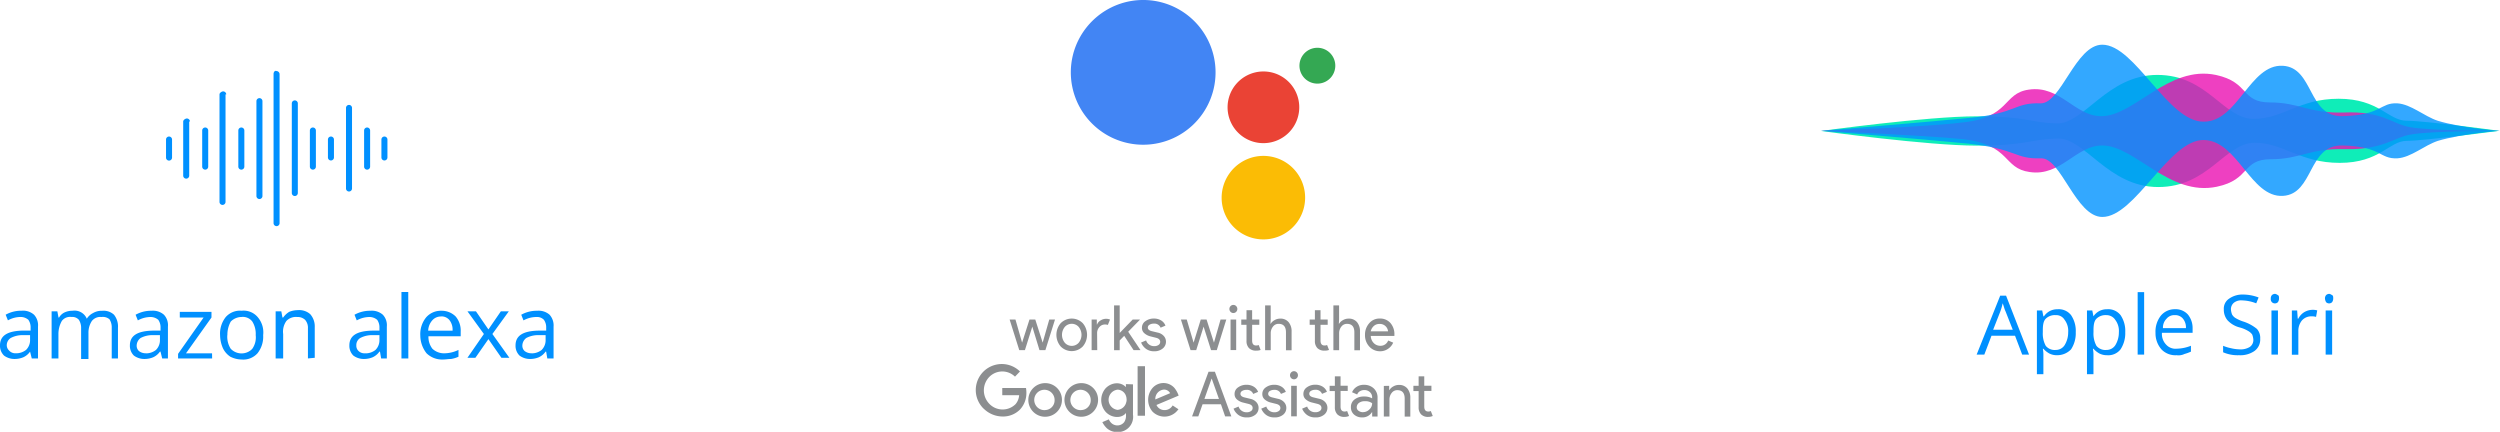 <svg id="Layer_1" data-name="Layer 1" xmlns="http://www.w3.org/2000/svg" width="697.47" height="120.47" viewBox="0 0 697.47 120.47"><defs><style>.cls-1{fill:#4285f4}.cls-2{fill:#34a853}.cls-3{fill:#ea4335}.cls-4{fill:#fbbc05}.cls-5,.cls-6{fill:#8c8e90}.cls-6{fill-rule:evenodd}.cls-7{fill:#0fedb8}.cls-8,.cls-9{fill:#ea11b2;opacity:.8;isolation:isolate}.cls-9{fill:#0092ff}.cls-10{fill:#0090ff}</style></defs><title>voice-assistants</title><g id="logo"><path id="_Path_" data-name="&amp;lt;Path&amp;gt;" class="cls-1" d="M315.57.28a20.19 20.19 0 1 1-16.28 15.25A20.25 20.25 0 0 1 315.57.28z"/><path id="_Path_2" data-name="&amp;lt;Path&amp;gt;" class="cls-2" d="M366 13.57a5 5 0 1 1-3.45 4.34 5 5 0 0 1 3.45-4.34z"/><path id="_Path_3" data-name="&amp;lt;Path&amp;gt;" class="cls-3" d="M349.74 20.32a10 10 0 1 1-6.85 6.78 10 10 0 0 1 6.85-6.78z"/><path id="_Path_4" data-name="&amp;lt;Path&amp;gt;" class="cls-4" d="M350.17 43.72a11.65 11.65 0 1 1-9.26 12.9 11.7 11.7 0 0 1 9.26-12.9z"/></g><g id="works_with_the" data-name="works with the"><path class="cls-5" d="M291.65 97.68H290l-2-6.55-2.06 6.55h-1.58l-2.69-8.53h1.63l1.85 6.44 2.06-6.44h1.62l2.06 6.44 1.84-6.44h1.6zM295.92 90.17a4.31 4.31 0 0 1 6.16 0 5 5 0 0 1 0 6.49 4.31 4.31 0 0 1-6.16 0 5 5 0 0 1 0-6.49zm1.17 5.48a2.59 2.59 0 0 0 3.83 0 3.5 3.5 0 0 0 0-4.47 2.59 2.59 0 0 0-3.83 0 3.5 3.5 0 0 0 0 4.47zM306.12 97.68h-1.57v-8.53H306v1.39h.07a2.17 2.17 0 0 1 1-1.15 2.76 2.76 0 0 1 1.44-.45 2.93 2.93 0 0 1 1.17.21l-.6 1.5a2.32 2.32 0 0 0-.83-.12 2 2 0 0 0-1.51.69 2.5 2.5 0 0 0-.66 1.8zM312.38 85.21v7.68l3.62-3.74h2v.07l-3.25 3.33 3.4 5.07v.07h-1.89l-2.62-4-1.26 1.29v2.73h-1.57v-12.5zM322 98a3.69 3.69 0 0 1-2.31-.7 4.1 4.1 0 0 1-1.34-1.74l1.4-.59a2.31 2.31 0 0 0 2.26 1.6 2 2 0 0 0 1.2-.33 1 1 0 0 0 .47-.87q0-.84-1.14-1.13l-1.68-.42a4 4 0 0 1-1.56-.82 1.93 1.93 0 0 1-.71-1.58 2.17 2.17 0 0 1 1-1.84 3.87 3.87 0 0 1 2.32-.71 3.8 3.8 0 0 1 2 .51 2.88 2.88 0 0 1 1.24 1.47l-1.36.57a1.84 1.84 0 0 0-1.91-1.13 2.19 2.19 0 0 0-1.17.3.91.91 0 0 0-.48.8q0 .73 1.11 1l1.65.4a3.1 3.1 0 0 1 1.74 1 2.34 2.34 0 0 1 .56 1.53 2.39 2.39 0 0 1-.92 1.92A3.57 3.57 0 0 1 322 98zM339.47 97.68h-1.6l-2.08-6.55-2.06 6.55h-1.58l-2.69-8.53h1.63l1.91 6.44 2-6.44h1.62l2.06 6.44 1.84-6.44h1.6zM344.88 87a1.09 1.09 0 0 1-1.57 0 1.15 1.15 0 0 1 0-1.6 1.09 1.09 0 0 1 1.57 0 1.15 1.15 0 0 1 0 1.6zm0 10.67h-1.57v-8.52h1.57zM350.45 97.82a2.65 2.65 0 0 1-2-.71 2.79 2.79 0 0 1-.69-2v-4.5h-1.46v-1.46h1.46v-2.61h1.57v2.61h2v1.46h-2V95q0 1.39 1.12 1.39a1.64 1.64 0 0 0 .71-.14l.54 1.38a3.11 3.11 0 0 1-1.25.19zM354.51 85.21v3.93l-.07 1.18h.07a2.8 2.8 0 0 1 1.07-1 3.06 3.06 0 0 1 1.57-.43 2.91 2.91 0 0 1 2.37 1 3.94 3.94 0 0 1 .82 2.61v5.22h-1.57v-5q0-2.37-2.06-2.37a1.91 1.91 0 0 0-1.58.79 2.92 2.92 0 0 0-.61 1.84v4.72h-1.57V85.21zM369.53 97.82a2.65 2.65 0 0 1-2-.71 2.79 2.79 0 0 1-.69-2v-4.5h-1.46v-1.46h1.46v-2.61h1.57v2.61h2v1.46h-2V95q0 1.39 1.12 1.39a1.64 1.64 0 0 0 .71-.14l.54 1.38a3.11 3.11 0 0 1-1.25.19zM373.59 85.21v3.93l-.07 1.18h.07a2.8 2.8 0 0 1 1.07-1 3.06 3.06 0 0 1 1.57-.43 2.91 2.91 0 0 1 2.37 1 3.94 3.94 0 0 1 .82 2.61v5.22h-1.57v-5q0-2.37-2.06-2.37a1.91 1.91 0 0 0-1.58.79 2.92 2.92 0 0 0-.61 1.84v4.72H372V85.21zM385 98a4 4 0 0 1-3-1.33 4.63 4.63 0 0 1-1.18-3.26 4.76 4.76 0 0 1 1.15-3.2 3.69 3.69 0 0 1 2.94-1.34 3.81 3.81 0 0 1 3 1.24 4.75 4.75 0 0 1 1.11 3.31v.3h-6.59a2.93 2.93 0 0 0 .84 2 2.52 2.52 0 0 0 1.81.75 2.24 2.24 0 0 0 2.2-1.47l1.4.59a3.8 3.8 0 0 1-1.34 1.66A3.84 3.84 0 0 1 385 98zm2.25-5.57a2.28 2.28 0 0 0-2.45-2.05 2.22 2.22 0 0 0-1.51.56 2.86 2.86 0 0 0-.88 1.5z"/></g><g id="Assistant"><path class="cls-5" d="M332.57 116.17l4.6-12.47h1.77l4.59 12.47h-1.73l-1.17-3.38h-5.13l-1.19 3.38zm3.45-4.88h4.05l-2-5.62H338zM347.79 116.45a3.69 3.69 0 0 1-2.31-.7 4.1 4.1 0 0 1-1.34-1.74l1.4-.59a2.31 2.31 0 0 0 2.26 1.6 2 2 0 0 0 1.2-.33 1 1 0 0 0 .47-.87q0-.84-1.14-1.13l-1.68-.42a4 4 0 0 1-1.51-.79 1.93 1.93 0 0 1-.71-1.58 2.17 2.17 0 0 1 1-1.84 3.87 3.87 0 0 1 2.32-.71 3.8 3.8 0 0 1 2 .51 2.88 2.88 0 0 1 1.24 1.47l-1.36.57a1.84 1.84 0 0 0-1.91-1.13 2.19 2.19 0 0 0-1.17.3.91.91 0 0 0-.48.8q0 .73 1.11 1l1.65.4a3.1 3.1 0 0 1 1.74 1 2.34 2.34 0 0 1 .56 1.53 2.39 2.39 0 0 1-.92 1.92 3.57 3.57 0 0 1-2.42.73zM355.53 116.45a3.69 3.69 0 0 1-2.31-.7 4.11 4.11 0 0 1-1.34-1.74l1.4-.59a2.31 2.31 0 0 0 2.26 1.6 2 2 0 0 0 1.2-.33 1 1 0 0 0 .47-.87q0-.84-1.14-1.13l-1.68-.42a4 4 0 0 1-1.51-.79 1.93 1.93 0 0 1-.71-1.58 2.17 2.17 0 0 1 1-1.84 3.87 3.87 0 0 1 2.32-.71 3.8 3.8 0 0 1 2 .51 2.88 2.88 0 0 1 1.24 1.47l-1.36.57a1.84 1.84 0 0 0-1.91-1.13 2.19 2.19 0 0 0-1.17.3.9.9 0 0 0-.48.8q0 .73 1.11 1l1.65.4a3.1 3.1 0 0 1 1.74 1 2.34 2.34 0 0 1 .56 1.53 2.39 2.39 0 0 1-.92 1.92 3.57 3.57 0 0 1-2.42.73zM361.79 105.49a1.09 1.09 0 0 1-1.57 0 1.15 1.15 0 0 1 0-1.6 1.09 1.09 0 0 1 1.57 0 1.15 1.15 0 0 1 0 1.6zm0 10.67h-1.57v-8.53h1.57zM366.93 116.45a3.69 3.69 0 0 1-2.31-.7 4.11 4.11 0 0 1-1.34-1.74l1.4-.59A2.31 2.31 0 0 0 367 115a2 2 0 0 0 1.2-.33 1 1 0 0 0 .47-.87q0-.84-1.14-1.13l-1.68-.42a4 4 0 0 1-1.51-.79 1.93 1.93 0 0 1-.71-1.58 2.17 2.17 0 0 1 1-1.84 3.87 3.87 0 0 1 2.32-.71 3.8 3.8 0 0 1 2 .51 2.88 2.88 0 0 1 1.24 1.47l-1.36.57a1.84 1.84 0 0 0-1.91-1.13 2.19 2.19 0 0 0-1.17.3.9.9 0 0 0-.48.8q0 .73 1.11 1l1.65.4a3.1 3.1 0 0 1 1.74 1 2.34 2.34 0 0 1 .56 1.53 2.39 2.39 0 0 1-.92 1.92 3.57 3.57 0 0 1-2.48.75zM375.1 116.31a2.65 2.65 0 0 1-2-.71 2.79 2.79 0 0 1-.69-2v-4.5h-1.46v-1.46h1.46V105H374v2.61h2v1.46h-2v4.35q0 1.39 1.12 1.39a1.64 1.64 0 0 0 .71-.14l.54 1.38a3.11 3.11 0 0 1-1.27.26zM380 116.45a3.25 3.25 0 0 1-2.22-.78 2.62 2.62 0 0 1-.89-2.07 2.58 2.58 0 0 1 1.06-2.19 4.21 4.21 0 0 1 2.6-.79 4.4 4.4 0 0 1 2.26.52v-.24a1.93 1.93 0 0 0-.63-1.51 2.23 2.23 0 0 0-1.55-.57 2.36 2.36 0 0 0-1.23.33 1.69 1.69 0 0 0-.76.91l-1.43-.63a3.3 3.3 0 0 1 1.14-1.42 3.59 3.59 0 0 1 2.25-.65 3.8 3.8 0 0 1 2.66 1 3.46 3.46 0 0 1 1.06 2.7v5.15h-1.5V115h-.07a3.05 3.05 0 0 1-2.75 1.45zm.26-1.46a2.52 2.52 0 0 0 1.76-.74 2.32 2.32 0 0 0 .79-1.75 3 3 0 0 0-2-.56 2.55 2.55 0 0 0-1.72.5 1.53 1.53 0 0 0-.58 1.18 1.15 1.15 0 0 0 .53 1 2.07 2.07 0 0 0 1.2.38zM387.56 107.64v1.18h.07a2.8 2.8 0 0 1 1.07-1 3.06 3.06 0 0 1 1.57-.43 2.91 2.91 0 0 1 2.37 1 3.94 3.94 0 0 1 .82 2.61v5.22h-1.57v-5q0-2.37-2.06-2.37a1.91 1.91 0 0 0-1.58.79 2.92 2.92 0 0 0-.61 1.84v4.72h-1.57v-8.53zM398.47 116.31a2.65 2.65 0 0 1-2-.71 2.79 2.79 0 0 1-.69-2v-4.5h-1.46v-1.46h1.46V105h1.57v2.61h2v1.46h-2v4.35q0 1.39 1.12 1.39a1.64 1.64 0 0 0 .71-.14l.54 1.38a3.11 3.11 0 0 1-1.25.26z"/></g><g id="Google"><path class="cls-6" d="M274.41 114a7.25 7.25 0 0 1 10.15-10.37l-1.39 1.45a5.07 5.07 0 0 0-7.19.1 5.39 5.39 0 0 0 0 7.45 5.13 5.13 0 0 0 7.35.12 4.33 4.33 0 0 0 1-2.5h-4.71v-2h6.62a8.14 8.14 0 0 1 .11 1.52 6.7 6.7 0 0 1-1.8 4.5 6.63 6.63 0 0 1-4.85 1.93 7.57 7.57 0 0 1-5.28-2.21zM317.38 115.98v-13.81h2.06v13.81h-2.06zM291.63 106.89a4.69 4.69 0 1 0 4.64 4.69 4.64 4.64 0 0 0-4.64-4.69zm0 7.52a2.84 2.84 0 1 1 2.59-2.83 2.71 2.71 0 0 1-2.59 2.82zM301.71 106.89a4.69 4.69 0 1 0 4.64 4.69 4.64 4.64 0 0 0-4.64-4.69zm0 7.52a2.84 2.84 0 1 1 2.59-2.83 2.71 2.71 0 0 1-2.59 2.82zM314.11 107.16v.84c-1.46-1.57-4-1.36-5.63.3a5 5 0 0 0 0 6.62c1.57 1.71 4.38 1.94 5.66.29v.7a3.17 3.17 0 0 1-.52 1.88 2.42 2.42 0 0 1-1.9.9 2.46 2.46 0 0 1-1.83-.84 3.79 3.79 0 0 1-.55-.85l-1.8.77a6.24 6.24 0 0 0 1.24 1.69 4.31 4.31 0 0 0 2.92 1.08 4.24 4.24 0 0 0 4.39-4.84v-8.47zm.13 4.89a2.73 2.73 0 0 1-2.45 2.3 2.84 2.84 0 0 1 0-5.64 2.54 2.54 0 0 1 2.38 1.86 2.49 2.49 0 0 1 .1.42.25.25 0 0 1 0 .06 3 3 0 0 1 0 1zM327.15 113.11a2.55 2.55 0 0 1-2.31 1.3 2.41 2.41 0 0 1-2.2-1.43l6.19-2.61a7.09 7.09 0 0 0-1.19-2.15 4.08 4.08 0 0 0-6.08 0 5.07 5.07 0 0 0 0 6.64 4.7 4.7 0 0 0 6.63 0c.17-.19.4-.43.59-.68zm-2.41-4.42a1.91 1.91 0 0 1 1.71 1l-4.13 1.75a2.6 2.6 0 0 1 2.42-2.75z"/></g><path class="cls-7" d="M652.48 27.55c-11.25 0-15.34 5.62-23.77 5.62S615.93 20.9 601.87 20.9s-20.45 13.8-28.12 13.55-8.18-2-22.24-2-43.46 4.09-43.46 4.09 29.65 4.09 43.46 4.09 14.83-1.79 22.5-2 14.06 13.55 28.12 13.55S620.78 39.82 629 39.82s12.53 5.62 23.77 5.62 13.8-6.14 18.66-6.14 25.82-2.81 25.82-2.81-20.71-2.81-25.82-2.81-7.7-6.13-18.95-6.13z"/><path class="cls-8" d="M672.42 35.48c-4.86-.77-7.67-4.6-18.66-4.09-9.71.26-12.27-2.81-20.45-2.81s-5.62-5.62-15.08-7.67c-13.29-2.81-22.75 11.5-32 11.5-7.41 0-11.5-8.69-20.19-7.41-7.41 1-5.11 7.92-18.92 9.2-10 1.28-39.11 2.3-39.11 2.3h.26s29.14 1.28 39.11 2.3c13.8 1.53 11.25 8.18 18.92 9.2 8.69 1.28 12.78-7.41 20.19-7.41 9.2 0 18.66 14.32 32 11.5 9.46-2 6.9-7.67 15.08-7.67s10.73-3.06 20.43-2.81c11 .26 13.8-3.32 18.66-4.09 5.37-1 23.52-1 24.8-1-.46-.02-19.46-.02-25.04-1.04z"/><path class="cls-9" d="M680.09 33.69c-3.83-1.28-7.41-4.6-11.25-4.86-4.86-.26-4.35 3.32-15.34 3.58-9.71.26-7.92-13.55-16.62-14.06-9.2-.51-12.53 15.59-22 15.59-10 .26-19.17-21.47-28.37-21.47-7.41 0-11.5 16.36-17.13 16.36-7.67-.26-6.39 2.81-20.19 4.09-10 1-41.16 3.58-41.16 3.58s31.19 2.56 41.16 3.58C563 41.61 562 44.42 569.4 44.17c5.62-.26 9.71 16.36 17.13 16.36 9.2 0 18.66-21.73 28.37-21.47 9.46.26 13 16.1 22 15.59 8.69-.51 6.9-14.32 16.62-14.06 11 .26 10.23 3.83 15.34 3.58 3.83-.26 7.41-3.58 11.25-4.86 6.65-2 17.13-2.81 17.13-2.81s-10.5-.77-17.15-2.81z"/><path class="cls-10" d="M564.17 98.93l-2-5.26h-6.57l-2 5.26h-2.14l6.57-16.44h1.64l6.41 16.44zM561.54 92l-2-5.09c-.33-.66-.49-1.48-.82-2.3a16.86 16.86 0 0 1-.66 2.3l-2 5.09zM573.86 99.1a4.55 4.55 0 0 1-2.14-.49 6.44 6.44 0 0 1-1.64-1.31h-.16a8.69 8.69 0 0 1 .16 2v5.09h-1.81V86.61h1.48l.33 1.64h.16a4.66 4.66 0 0 1 1.64-1.48 4.55 4.55 0 0 1 2.14-.49 4.34 4.34 0 0 1 3.78 1.64 7.84 7.84 0 0 1 1.31 4.77 8.19 8.19 0 0 1-1.31 4.77 5.34 5.34 0 0 1-3.94 1.64zm-.33-11.18a3.61 3.61 0 0 0-2.79 1c-.66.66-.82 1.81-.82 3.29v.49a7.15 7.15 0 0 0 .82 3.78 3.19 3.19 0 0 0 2.79 1.15A2.9 2.9 0 0 0 576 96.3a6.78 6.78 0 0 0 1-3.62 5.09 5.09 0 0 0-1-3.45 2.7 2.7 0 0 0-2.47-1.31zM587.83 99.1a4.55 4.55 0 0 1-2.14-.49 6.44 6.44 0 0 1-1.64-1.31h-.16a8.69 8.69 0 0 1 .16 2v5.09h-1.81V86.61h1.48l.33 1.64a4.66 4.66 0 0 1 1.64-1.48 4.55 4.55 0 0 1 2.14-.49 4.34 4.34 0 0 1 3.78 1.64 7.84 7.84 0 0 1 1.31 4.77 8.19 8.19 0 0 1-1.31 4.77 4.34 4.34 0 0 1-3.78 1.64zm-.16-11.18a3.61 3.61 0 0 0-2.79 1c-.66.66-.82 1.81-.82 3.29v.49a7.15 7.15 0 0 0 .82 3.78 3.19 3.19 0 0 0 2.79 1.15 2.9 2.9 0 0 0 2.47-1.31 6.78 6.78 0 0 0 1-3.62 5.09 5.09 0 0 0-1-3.45 2.9 2.9 0 0 0-2.47-1.33zM598.19 98.93h-1.81V81.51h1.81zM607.23 99.1a5.35 5.35 0 0 1-4.23-1.65 6.8 6.8 0 0 1-1.64-4.6 7.19 7.19 0 0 1 1.48-4.77 5 5 0 0 1 3.94-1.81 4.59 4.59 0 0 1 3.62 1.48 6 6 0 0 1 1.31 3.94v1.15h-8.55a4.24 4.24 0 0 0 1.15 3.29 3.52 3.52 0 0 0 3 1.15 11.3 11.3 0 0 0 3.94-.82v1.64a12.48 12.48 0 0 1-1.81.66 3.88 3.88 0 0 1-2.21.34zm-.49-11.18a2.76 2.76 0 0 0-2.3 1 3.47 3.47 0 0 0-1 2.63h6.41a3.86 3.86 0 0 0-.82-2.63 2.76 2.76 0 0 0-2.3-1zM630.57 94.5a3.93 3.93 0 0 1-1.64 3.45 6.92 6.92 0 0 1-4.27 1.15 10.13 10.13 0 0 1-4.44-.82v-1.81a10.63 10.63 0 0 0 2.14.66 11.1 11.1 0 0 0 2.3.33 4.94 4.94 0 0 0 3-.66 2.34 2.34 0 0 0 1-2 4.8 4.8 0 0 0-.33-1.48 3.56 3.56 0 0 0-1.15-1 9.39 9.39 0 0 0-2.47-1 7 7 0 0 1-3.29-2 4.59 4.59 0 0 1-1-3 3.32 3.32 0 0 1 1.48-3 6.46 6.46 0 0 1 3.78-1.15 12.55 12.55 0 0 1 4.44.82l-.66 1.64a11.3 11.3 0 0 0-3.94-.82 3.21 3.21 0 0 0-2.3.66 2.35 2.35 0 0 0-.82 1.81 4.8 4.8 0 0 0 .33 1.48 2.79 2.79 0 0 0 1 1 10.59 10.59 0 0 0 2.3 1 11.77 11.77 0 0 1 3.62 2 3.73 3.73 0 0 1 .92 2.74zM633.52 83.32a1.39 1.39 0 0 1 .33-1 1.26 1.26 0 0 1 .82-.33c.33 0 .49.16.82.33s.33.49.33 1a1.76 1.76 0 0 1-.33 1 1.19 1.19 0 0 1-1.64 0 1.21 1.21 0 0 1-.33-1zm2 15.61h-1.81V86.61h1.81zM645 86.44a4.55 4.55 0 0 1 1.48.16l-.33 1.81a4.08 4.08 0 0 0-1.31-.16 3.5 3.5 0 0 0-2.63 1.15 4.59 4.59 0 0 0-1 3v6.57h-1.81V86.61h1.48l.16 2.3h.16a4.45 4.45 0 0 1 1.64-1.81 4.66 4.66 0 0 1 2.16-.66zM648.64 83.32a1.39 1.39 0 0 1 .33-1 1.26 1.26 0 0 1 .82-.33c.33 0 .49.16.82.33s.33.49.33 1a1.76 1.76 0 0 1-.33 1 1.19 1.19 0 0 1-1.64 0 2.34 2.34 0 0 1-.33-1zm2 15.61h-1.81V86.61h1.81zM73.22 28.22a.84.84 0 0 0-1.68 0v26.47a.84.84 0 0 0 1.68 0zM63.13 26.33a.9.9 0 0 0-.84-.84c-.42 0-1.05.42-1.05.84v30a.84.84 0 0 0 1.68 0v-30zM68.17 36.41a.84.84 0 0 0-1.68 0v10.08a.84.84 0 0 0 1.68 0zM58.09 36.41a.84.84 0 0 0-1.68 0v10.08a.84.84 0 0 0 1.68 0zM48 38.93a.84.84 0 0 0-1.68 0v5A.84.84 0 0 0 48 44zM53 33.89a.9.9 0 0 0-.84-.84c-.42 0-1.05.42-1.05.84V49a.84.84 0 0 0 1.68 0V33.89zM98.21 30.11a.84.84 0 0 0-1.68 0v22.48a.84.84 0 0 0 1.68 0zM103.26 36.41a.84.84 0 0 0-1.68 0v10.08a.84.84 0 0 0 1.68 0zM93.17 38.93a.84.84 0 0 0-1.68 0v5a.84.84 0 0 0 1.68 0zM108.09 38.93a.84.84 0 0 0-1.68 0v5a.84.84 0 0 0 1.68 0zM88.13 36.41a.84.84 0 0 0-1.68 0v10.08a.84.84 0 0 0 1.68 0zM83.09 28.85a.84.84 0 0 0-1.68 0v25a.84.84 0 0 0 1.68 0zM78 20.66a.9.9 0 0 0-.84-.84c-.42-.21-.84.21-.84.84v41.59a.84.84 0 0 0 1.68 0zM8.86 100l-.47-1.9a4.65 4.65 0 0 1-1.9 1.58 6.35 6.35 0 0 1-2.37.47 4.87 4.87 0 0 1-3-.95A3.81 3.81 0 0 1 0 96.34c0-2.69 2.06-4 6.33-4.11h2.21v-.79a3.63 3.63 0 0 0-.63-2.22 3.33 3.33 0 0 0-2.06-.79 7.35 7.35 0 0 0-3.64.95l-.63-1.58A8.78 8.78 0 0 1 6 86.69a4.63 4.63 0 0 1 3.49 1.11 4.27 4.27 0 0 1 1.11 3.32V100zm-4.43-1.44a4.42 4.42 0 0 0 2.85-.95 3.81 3.81 0 0 0 1.11-2.85V93.5h-1.9a7 7 0 0 0-3.49.79 2.41 2.41 0 0 0-1.11 1.9 2 2 0 0 0 .63 1.58 2.3 2.3 0 0 0 1.91.79zM31.17 100v-8.56a4.12 4.12 0 0 0-.63-2.37 2.84 2.84 0 0 0-2.22-.63 3 3 0 0 0-2.69 1.11 5.85 5.85 0 0 0-.95 3.32v7.28h-2.05V91.6a4.12 4.12 0 0 0-.63-2.38 2.43 2.43 0 0 0-2.06-.79 2.86 2.86 0 0 0-2.69 1.11 7.35 7.35 0 0 0-.95 3.64V100h-1.9V86.85H16l.32 1.74h.16A3.46 3.46 0 0 1 18 87.17a5.05 5.05 0 0 1 2.22-.47 3.71 3.71 0 0 1 4 2.22 4.21 4.21 0 0 1 1.74-1.58 4.64 4.64 0 0 1 2.53-.63 4.27 4.27 0 0 1 3.31 1.09 5.23 5.23 0 0 1 1.11 3.64V100zM45.25 100l-.47-1.9h-.16a4.65 4.65 0 0 1-1.9 1.58 6.35 6.35 0 0 1-2.37.47 4.87 4.87 0 0 1-3-.95 3.81 3.81 0 0 1-1.11-2.85c0-2.69 2.06-4 6.33-4.11h2.22v-.79a3.63 3.63 0 0 0-.63-2.22 3.33 3.33 0 0 0-2.06-.79 7.35 7.35 0 0 0-3.64.95l-.63-1.58a8.78 8.78 0 0 1 4.43-1.11 4.63 4.63 0 0 1 3.48 1.11 4.27 4.27 0 0 1 1.11 3.32V100zm-4.59-1.42a4.42 4.42 0 0 0 2.85-.95 3.81 3.81 0 0 0 1.11-2.85V93.5h-1.9a7 7 0 0 0-3.48.79 2.7 2.7 0 0 0-1.11 2.06 2 2 0 0 0 .63 1.58 3 3 0 0 0 1.9.63zM59.18 100h-9.5v-1.28l7.12-10.13h-6.64V87H59v1.58l-7.12 10h7.28zM73.42 93.5a7.44 7.44 0 0 1-1.58 5.06 5.32 5.32 0 0 1-4.43 1.74 7.2 7.2 0 0 1-3.16-.79 5.91 5.91 0 0 1-2.06-2.37 9.39 9.39 0 0 1-.79-3.64 7.44 7.44 0 0 1 1.6-5.07 5.32 5.32 0 0 1 4.43-1.74 5.14 5.14 0 0 1 4.43 1.74 6.53 6.53 0 0 1 1.56 5.07zm-10 0a6.2 6.2 0 0 0 .95 3.8 4.16 4.16 0 0 0 5.7.32l.32-.32a5.5 5.5 0 0 0 .95-3.8 6.49 6.49 0 0 0-.95-3.8 3.31 3.31 0 0 0-3-1.27 4.32 4.32 0 0 0-3 1.27 7.52 7.52 0 0 0-.95 3.8zM85.91 100v-8.4a3.33 3.33 0 0 0-.79-2.37 3 3 0 0 0-2.22-.79 3.61 3.61 0 0 0-3 1.11 5.1 5.1 0 0 0-.9 3.63V100h-2.1V86.85h1.58l.32 1.74h.2A5.64 5.64 0 0 1 80.69 87a6.35 6.35 0 0 1 2.37-.47 4.63 4.63 0 0 1 3.48 1.11 5.13 5.13 0 0 1 1.27 3.64v8.54zM106.33 100l-.32-1.9h-.16a4.65 4.65 0 0 1-1.9 1.58 6.35 6.35 0 0 1-2.37.47 4.87 4.87 0 0 1-3-.95 3.81 3.81 0 0 1-1.11-2.85c0-2.69 2.06-4 6.33-4.11h2.06v-.79a3.63 3.63 0 0 0-.63-2.22 3.33 3.33 0 0 0-2.06-.79 7.35 7.35 0 0 0-3.64.95l-.63-1.58a8.78 8.78 0 0 1 4.43-1.11 4.63 4.63 0 0 1 3.48 1.11 4.27 4.27 0 0 1 1.11 3.32V100zm-4.43-1.42a4.42 4.42 0 0 0 2.85-.95 3.81 3.81 0 0 0 1.11-2.85V93.5H104a7 7 0 0 0-3.48.79 2.31 2.31 0 0 0-1.11 2.06 2 2 0 0 0 .63 1.58 2.33 2.33 0 0 0 1.86.63zM113.92 100H112V81.47h1.9zM123.57 100.3a6.19 6.19 0 0 1-4.57-1.74 8.07 8.07 0 0 1-1.74-4.9 7.44 7.44 0 0 1 1.58-5.06 5.42 5.42 0 0 1 4.27-1.9 5.49 5.49 0 0 1 4 1.58 6.09 6.09 0 0 1 1.42 4.27v1.27h-9a5.39 5.39 0 0 0 1.11 3.48 4.7 4.7 0 0 0 3.16 1.27 9.23 9.23 0 0 0 4.11-.95v1.9a7.83 7.83 0 0 1-2.06.63c-.7-.01-1.49.15-2.28.15zm-.47-12a3.15 3.15 0 0 0-2.53 1.11 4.55 4.55 0 0 0-1.11 2.85h6.8a4.32 4.32 0 0 0-.79-2.85 2.85 2.85 0 0 0-2.37-1.14zM135 93.18l-4.59-6.33h2.37l3.48 5.06 3.48-5.06h2.22l-4.59 6.33 4.75 6.65h-2.22l-3.64-5.22-3.64 5.22h-2.22zM152.69 100l-.32-1.9h-.16a4.65 4.65 0 0 1-1.9 1.58 6.35 6.35 0 0 1-2.37.47 4.87 4.87 0 0 1-3-.95 3.81 3.81 0 0 1-1.11-2.85c0-2.69 2.06-4 6.33-4.11h2.22v-.79a3.63 3.63 0 0 0-.63-2.22 2.62 2.62 0 0 0-2.06-.79 7.35 7.35 0 0 0-3.64.95l-.63-1.58a8.78 8.78 0 0 1 4.43-1.11 4.63 4.63 0 0 1 3.48 1.11 4.48 4.48 0 0 1 1.11 3.32V100zm-4.43-1.42a4.42 4.42 0 0 0 2.85-.95 3.81 3.81 0 0 0 1.11-2.85V93.5h-1.9a7 7 0 0 0-3.48.79 2.7 2.7 0 0 0-1.11 2.06 2 2 0 0 0 .63 1.58 3 3 0 0 0 1.89.63z"/></svg>